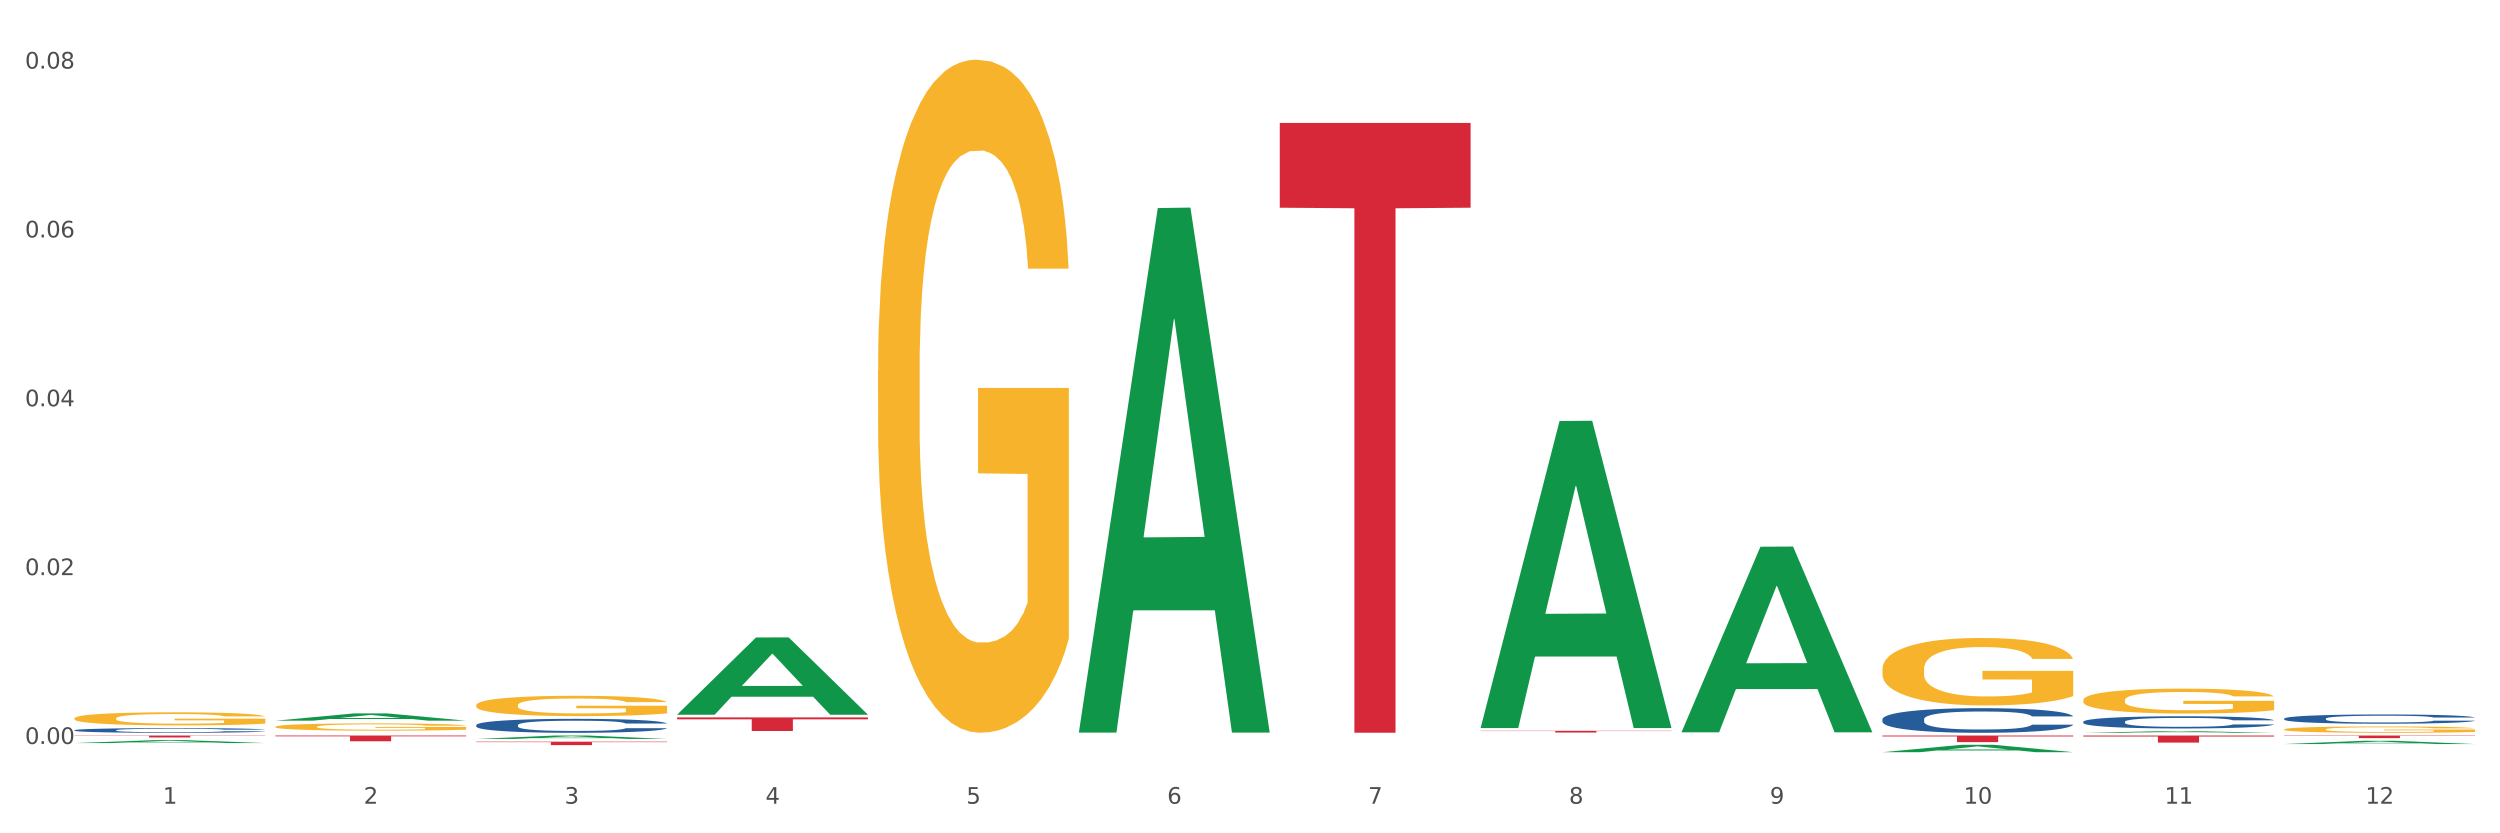 <?xml version="1.0" encoding="utf-8" standalone="no"?>
<!DOCTYPE svg PUBLIC "-//W3C//DTD SVG 1.1//EN"
  "http://www.w3.org/Graphics/SVG/1.1/DTD/svg11.dtd">
<svg xmlns:xlink="http://www.w3.org/1999/xlink" width="1080pt" height="360pt" viewBox="0 0 1080 360" xmlns="http://www.w3.org/2000/svg" version="1.1">
 <rect x="0" y="0" width="1080" height="360" fill="#333333" stroke="none"/>
 <defs>
  <style type="text/css">*{stroke-linejoin: round; stroke-linecap: butt}</style>
 </defs>
 <g id="figure_1">
  <g id="patch_1">
   <path d="M 0 360 
L 1080 360 
L 1080 0 
L 0 0 
z
" style="fill: #ffffff; stroke: #ffffff; stroke-linejoin: miter"/>
  </g>
  <g id="axes_1">
   <g id="matplotlib.axis_1">
    <g id="xtick_1">
     <g id="text_1">
      <!-- 1 -->
      <g style="fill: #4d4d4d" transform="translate(70.342 347.204) scale(0.096 -0.096)">
       <defs>
        <path id="DejaVuSans-31" d="M 794 531 
L 1825 531 
L 1825 4091 
L 703 3866 
L 703 4441 
L 1819 4666 
L 2450 4666 
L 2450 531 
L 3481 531 
L 3481 0 
L 794 0 
L 794 531 
z
" transform="scale(0.016)"/>
       </defs>
       <use xlink:href="#DejaVuSans-31"/>
      </g>
     </g>
    </g>
    <g id="xtick_2">
     <g id="text_2">
      <!-- 2 -->
      <g style="fill: #4d4d4d" transform="translate(157.122 347.204) scale(0.096 -0.096)">
       <defs>
        <path id="DejaVuSans-32" d="M 1228 531 
L 3431 531 
L 3431 0 
L 469 0 
L 469 531 
Q 828 903 1448 1529 
Q 2069 2156 2228 2338 
Q 2531 2678 2651 2914 
Q 2772 3150 2772 3378 
Q 2772 3750 2511 3984 
Q 2250 4219 1831 4219 
Q 1534 4219 1204 4116 
Q 875 4013 500 3803 
L 500 4441 
Q 881 4594 1212 4672 
Q 1544 4750 1819 4750 
Q 2544 4750 2975 4387 
Q 3406 4025 3406 3419 
Q 3406 3131 3298 2873 
Q 3191 2616 2906 2266 
Q 2828 2175 2409 1742 
Q 1991 1309 1228 531 
z
" transform="scale(0.016)"/>
       </defs>
       <use xlink:href="#DejaVuSans-32"/>
      </g>
     </g>
    </g>
    <g id="xtick_3">
     <g id="text_3">
      <!-- 3 -->
      <g style="fill: #4d4d4d" transform="translate(243.902 347.204) scale(0.096 -0.096)">
       <defs>
        <path id="DejaVuSans-33" d="M 2597 2516 
Q 3050 2419 3304 2112 
Q 3559 1806 3559 1356 
Q 3559 666 3084 287 
Q 2609 -91 1734 -91 
Q 1441 -91 1130 -33 
Q 819 25 488 141 
L 488 750 
Q 750 597 1062 519 
Q 1375 441 1716 441 
Q 2309 441 2620 675 
Q 2931 909 2931 1356 
Q 2931 1769 2642 2001 
Q 2353 2234 1838 2234 
L 1294 2234 
L 1294 2753 
L 1863 2753 
Q 2328 2753 2575 2939 
Q 2822 3125 2822 3475 
Q 2822 3834 2567 4026 
Q 2313 4219 1838 4219 
Q 1578 4219 1281 4162 
Q 984 4106 628 3988 
L 628 4550 
Q 988 4650 1302 4700 
Q 1616 4750 1894 4750 
Q 2613 4750 3031 4423 
Q 3450 4097 3450 3541 
Q 3450 3153 3228 2886 
Q 3006 2619 2597 2516 
z
" transform="scale(0.016)"/>
       </defs>
       <use xlink:href="#DejaVuSans-33"/>
      </g>
     </g>
    </g>
    <g id="xtick_4">
     <g id="text_4">
      <!-- 4 -->
      <g style="fill: #4d4d4d" transform="translate(330.683 347.204) scale(0.096 -0.096)">
       <defs>
        <path id="DejaVuSans-34" d="M 2419 4116 
L 825 1625 
L 2419 1625 
L 2419 4116 
z
M 2253 4666 
L 3047 4666 
L 3047 1625 
L 3713 1625 
L 3713 1100 
L 3047 1100 
L 3047 0 
L 2419 0 
L 2419 1100 
L 313 1100 
L 313 1709 
L 2253 4666 
z
" transform="scale(0.016)"/>
       </defs>
       <use xlink:href="#DejaVuSans-34"/>
      </g>
     </g>
    </g>
    <g id="xtick_5">
     <g id="text_5">
      <!-- 5 -->
      <g style="fill: #4d4d4d" transform="translate(417.463 347.204) scale(0.096 -0.096)">
       <defs>
        <path id="DejaVuSans-35" d="M 691 4666 
L 3169 4666 
L 3169 4134 
L 1269 4134 
L 1269 2991 
Q 1406 3038 1543 3061 
Q 1681 3084 1819 3084 
Q 2600 3084 3056 2656 
Q 3513 2228 3513 1497 
Q 3513 744 3044 326 
Q 2575 -91 1722 -91 
Q 1428 -91 1123 -41 
Q 819 9 494 109 
L 494 744 
Q 775 591 1075 516 
Q 1375 441 1709 441 
Q 2250 441 2565 725 
Q 2881 1009 2881 1497 
Q 2881 1984 2565 2268 
Q 2250 2553 1709 2553 
Q 1456 2553 1204 2497 
Q 953 2441 691 2322 
L 691 4666 
z
" transform="scale(0.016)"/>
       </defs>
       <use xlink:href="#DejaVuSans-35"/>
      </g>
     </g>
    </g>
    <g id="xtick_6">
     <g id="text_6">
      <!-- 6 -->
      <g style="fill: #4d4d4d" transform="translate(504.243 347.204) scale(0.096 -0.096)">
       <defs>
        <path id="DejaVuSans-36" d="M 2113 2584 
Q 1688 2584 1439 2293 
Q 1191 2003 1191 1497 
Q 1191 994 1439 701 
Q 1688 409 2113 409 
Q 2538 409 2786 701 
Q 3034 994 3034 1497 
Q 3034 2003 2786 2293 
Q 2538 2584 2113 2584 
z
M 3366 4563 
L 3366 3988 
Q 3128 4100 2886 4159 
Q 2644 4219 2406 4219 
Q 1781 4219 1451 3797 
Q 1122 3375 1075 2522 
Q 1259 2794 1537 2939 
Q 1816 3084 2150 3084 
Q 2853 3084 3261 2657 
Q 3669 2231 3669 1497 
Q 3669 778 3244 343 
Q 2819 -91 2113 -91 
Q 1303 -91 875 529 
Q 447 1150 447 2328 
Q 447 3434 972 4092 
Q 1497 4750 2381 4750 
Q 2619 4750 2861 4703 
Q 3103 4656 3366 4563 
z
" transform="scale(0.016)"/>
       </defs>
       <use xlink:href="#DejaVuSans-36"/>
      </g>
     </g>
    </g>
    <g id="xtick_7">
     <g id="text_7">
      <!-- 7 -->
      <g style="fill: #4d4d4d" transform="translate(591.024 347.204) scale(0.096 -0.096)">
       <defs>
        <path id="DejaVuSans-37" d="M 525 4666 
L 3525 4666 
L 3525 4397 
L 1831 0 
L 1172 0 
L 2766 4134 
L 525 4134 
L 525 4666 
z
" transform="scale(0.016)"/>
       </defs>
       <use xlink:href="#DejaVuSans-37"/>
      </g>
     </g>
    </g>
    <g id="xtick_8">
     <g id="text_8">
      <!-- 8 -->
      <g style="fill: #4d4d4d" transform="translate(677.804 347.204) scale(0.096 -0.096)">
       <defs>
        <path id="DejaVuSans-38" d="M 2034 2216 
Q 1584 2216 1326 1975 
Q 1069 1734 1069 1313 
Q 1069 891 1326 650 
Q 1584 409 2034 409 
Q 2484 409 2743 651 
Q 3003 894 3003 1313 
Q 3003 1734 2745 1975 
Q 2488 2216 2034 2216 
z
M 1403 2484 
Q 997 2584 770 2862 
Q 544 3141 544 3541 
Q 544 4100 942 4425 
Q 1341 4750 2034 4750 
Q 2731 4750 3128 4425 
Q 3525 4100 3525 3541 
Q 3525 3141 3298 2862 
Q 3072 2584 2669 2484 
Q 3125 2378 3379 2068 
Q 3634 1759 3634 1313 
Q 3634 634 3220 271 
Q 2806 -91 2034 -91 
Q 1263 -91 848 271 
Q 434 634 434 1313 
Q 434 1759 690 2068 
Q 947 2378 1403 2484 
z
M 1172 3481 
Q 1172 3119 1398 2916 
Q 1625 2713 2034 2713 
Q 2441 2713 2670 2916 
Q 2900 3119 2900 3481 
Q 2900 3844 2670 4047 
Q 2441 4250 2034 4250 
Q 1625 4250 1398 4047 
Q 1172 3844 1172 3481 
z
" transform="scale(0.016)"/>
       </defs>
       <use xlink:href="#DejaVuSans-38"/>
      </g>
     </g>
    </g>
    <g id="xtick_9">
     <g id="text_9">
      <!-- 9 -->
      <g style="fill: #4d4d4d" transform="translate(764.584 347.204) scale(0.096 -0.096)">
       <defs>
        <path id="DejaVuSans-39" d="M 703 97 
L 703 672 
Q 941 559 1184 500 
Q 1428 441 1663 441 
Q 2288 441 2617 861 
Q 2947 1281 2994 2138 
Q 2813 1869 2534 1725 
Q 2256 1581 1919 1581 
Q 1219 1581 811 2004 
Q 403 2428 403 3163 
Q 403 3881 828 4315 
Q 1253 4750 1959 4750 
Q 2769 4750 3195 4129 
Q 3622 3509 3622 2328 
Q 3622 1225 3098 567 
Q 2575 -91 1691 -91 
Q 1453 -91 1209 -44 
Q 966 3 703 97 
z
M 1959 2075 
Q 2384 2075 2632 2365 
Q 2881 2656 2881 3163 
Q 2881 3666 2632 3958 
Q 2384 4250 1959 4250 
Q 1534 4250 1286 3958 
Q 1038 3666 1038 3163 
Q 1038 2656 1286 2365 
Q 1534 2075 1959 2075 
z
" transform="scale(0.016)"/>
       </defs>
       <use xlink:href="#DejaVuSans-39"/>
      </g>
     </g>
    </g>
    <g id="xtick_10">
     <g id="text_10">
      <!-- 10 -->
      <g style="fill: #4d4d4d" transform="translate(848.311 347.204) scale(0.096 -0.096)">
       <defs>
        <path id="DejaVuSans-30" d="M 2034 4250 
Q 1547 4250 1301 3770 
Q 1056 3291 1056 2328 
Q 1056 1369 1301 889 
Q 1547 409 2034 409 
Q 2525 409 2770 889 
Q 3016 1369 3016 2328 
Q 3016 3291 2770 3770 
Q 2525 4250 2034 4250 
z
M 2034 4750 
Q 2819 4750 3233 4129 
Q 3647 3509 3647 2328 
Q 3647 1150 3233 529 
Q 2819 -91 2034 -91 
Q 1250 -91 836 529 
Q 422 1150 422 2328 
Q 422 3509 836 4129 
Q 1250 4750 2034 4750 
z
" transform="scale(0.016)"/>
       </defs>
       <use xlink:href="#DejaVuSans-31"/>
       <use xlink:href="#DejaVuSans-30" transform="translate(63.623 0)"/>
      </g>
     </g>
    </g>
    <g id="xtick_11">
     <g id="text_11">
      <!-- 11 -->
      <g style="fill: #4d4d4d" transform="translate(935.091 347.204) scale(0.096 -0.096)">
       <use xlink:href="#DejaVuSans-31"/>
       <use xlink:href="#DejaVuSans-31" transform="translate(63.623 0)"/>
      </g>
     </g>
    </g>
    <g id="xtick_12">
     <g id="text_12">
      <!-- 12 -->
      <g style="fill: #4d4d4d" transform="translate(1021.871 347.204) scale(0.096 -0.096)">
       <use xlink:href="#DejaVuSans-31"/>
       <use xlink:href="#DejaVuSans-32" transform="translate(63.623 0)"/>
      </g>
     </g>
    </g>
    <g id="xtick_13"/>
    <g id="xtick_14"/>
    <g id="xtick_15"/>
    <g id="xtick_16"/>
    <g id="xtick_17"/>
    <g id="xtick_18"/>
    <g id="xtick_19"/>
    <g id="xtick_20"/>
    <g id="xtick_21"/>
    <g id="xtick_22"/>
    <g id="xtick_23"/>
   </g>
   <g id="matplotlib.axis_2">
    <g id="ytick_1">
     <g id="text_13">
      <!-- 0.00 -->
      <g style="fill: #4d4d4d" transform="translate(10.8 321.392) scale(0.096 -0.096)">
       <defs>
        <path id="DejaVuSans-2e" d="M 684 794 
L 1344 794 
L 1344 0 
L 684 0 
L 684 794 
z
" transform="scale(0.016)"/>
       </defs>
       <use xlink:href="#DejaVuSans-30"/>
       <use xlink:href="#DejaVuSans-2e" transform="translate(63.623 0)"/>
       <use xlink:href="#DejaVuSans-30" transform="translate(95.41 0)"/>
       <use xlink:href="#DejaVuSans-30" transform="translate(159.033 0)"/>
      </g>
     </g>
    </g>
    <g id="ytick_2">
     <g id="text_14">
      <!-- 0.02 -->
      <g style="fill: #4d4d4d" transform="translate(10.8 248.451) scale(0.096 -0.096)">
       <use xlink:href="#DejaVuSans-30"/>
       <use xlink:href="#DejaVuSans-2e" transform="translate(63.623 0)"/>
       <use xlink:href="#DejaVuSans-30" transform="translate(95.41 0)"/>
       <use xlink:href="#DejaVuSans-32" transform="translate(159.033 0)"/>
      </g>
     </g>
    </g>
    <g id="ytick_3">
     <g id="text_15">
      <!-- 0.04 -->
      <g style="fill: #4d4d4d" transform="translate(10.8 175.51) scale(0.096 -0.096)">
       <use xlink:href="#DejaVuSans-30"/>
       <use xlink:href="#DejaVuSans-2e" transform="translate(63.623 0)"/>
       <use xlink:href="#DejaVuSans-30" transform="translate(95.41 0)"/>
       <use xlink:href="#DejaVuSans-34" transform="translate(159.033 0)"/>
      </g>
     </g>
    </g>
    <g id="ytick_4">
     <g id="text_16">
      <!-- 0.06 -->
      <g style="fill: #4d4d4d" transform="translate(10.8 102.569) scale(0.096 -0.096)">
       <use xlink:href="#DejaVuSans-30"/>
       <use xlink:href="#DejaVuSans-2e" transform="translate(63.623 0)"/>
       <use xlink:href="#DejaVuSans-30" transform="translate(95.41 0)"/>
       <use xlink:href="#DejaVuSans-36" transform="translate(159.033 0)"/>
      </g>
     </g>
    </g>
    <g id="ytick_5">
     <g id="text_17">
      <!-- 0.08 -->
      <g style="fill: #4d4d4d" transform="translate(10.8 29.628) scale(0.096 -0.096)">
       <use xlink:href="#DejaVuSans-30"/>
       <use xlink:href="#DejaVuSans-2e" transform="translate(63.623 0)"/>
       <use xlink:href="#DejaVuSans-30" transform="translate(95.41 0)"/>
       <use xlink:href="#DejaVuSans-38" transform="translate(159.033 0)"/>
      </g>
     </g>
    </g>
    <g id="ytick_6"/>
    <g id="ytick_7"/>
    <g id="ytick_8"/>
    <g id="ytick_9"/>
   </g>
   <g id="PolyCollection_1">
    <path d="M 32.175 321.001 
L 32.26 321 
L 66.256 319.751 
L 80.365 319.749 
L 114.616 321.003 
L 98.298 321.003 
L 90.904 320.711 
L 55.803 320.711 
L 55.548 320.716 
L 48.408 321.003 
L 32.175 321.003 
L 32.175 321.001 
L 60.222 320.537 
L 86.484 320.536 
L 73.481 320.017 
L 73.311 320.014 
L 73.141 320.018 
L 60.137 320.536 
L 60.222 320.537 
L 32.175 321.001 
z
" clip-path="url(#p488cf998d4)" style="fill: #109648"/>
    <path d="M 813.198 310.714 
L 813.295 310.704 
L 813.295 310.432 
L 813.588 310.062 
L 814.66 309.382 
L 816.024 308.866 
L 818.363 308.263 
L 819.63 308.011 
L 821.286 307.729 
L 824.697 307.272 
L 828.595 306.883 
L 831.323 306.669 
L 833.37 306.533 
L 837.95 306.29 
L 840.581 306.183 
L 843.31 306.095 
L 845.648 306.037 
L 849.546 305.969 
L 852.665 305.94 
L 856.27 305.93 
L 859.291 305.94 
L 863.286 305.979 
L 869.133 306.095 
L 871.375 306.163 
L 874.396 306.28 
L 877.514 306.436 
L 880.048 306.591 
L 882.971 306.815 
L 885.992 307.106 
L 888.915 307.476 
L 890.962 307.816 
L 892.618 308.176 
L 894.08 308.614 
L 895.152 309.09 
L 895.639 309.489 
L 877.806 309.489 
L 877.319 309.129 
L 876.345 308.74 
L 875.37 308.477 
L 874.298 308.263 
L 872.642 308.02 
L 871.18 307.865 
L 868.744 307.68 
L 866.502 307.563 
L 864.651 307.495 
L 862.409 307.437 
L 857.634 307.379 
L 854.224 307.379 
L 852.08 307.398 
L 849.449 307.447 
L 847.207 307.515 
L 844.576 307.632 
L 842.53 307.758 
L 840.484 307.923 
L 839.314 308.04 
L 837.56 308.254 
L 836.391 308.429 
L 834.832 308.73 
L 833.955 308.944 
L 832.395 309.498 
L 831.713 309.907 
L 831.421 310.189 
L 831.226 310.5 
L 831.226 312.016 
L 831.811 312.697 
L 832.298 312.989 
L 833.077 313.319 
L 834.539 313.747 
L 836.683 314.165 
L 838.924 314.467 
L 840.776 314.651 
L 842.53 314.787 
L 844.284 314.894 
L 846.428 314.992 
L 848.182 315.05 
L 850.813 315.108 
L 853.931 315.137 
L 856.368 315.137 
L 861.338 315.089 
L 863.579 315.04 
L 865.723 314.972 
L 868.061 314.865 
L 869.913 314.749 
L 870.985 314.661 
L 872.739 314.476 
L 874.103 314.282 
L 875.273 314.058 
L 876.052 313.864 
L 876.929 313.572 
L 877.611 313.241 
L 877.806 313.066 
L 895.639 313.066 
L 895.25 313.417 
L 894.567 313.757 
L 893.203 314.214 
L 892.131 314.476 
L 890.475 314.797 
L 888.72 315.069 
L 886.284 315.371 
L 884.043 315.594 
L 881.704 315.789 
L 879.171 315.964 
L 874.59 316.207 
L 872.934 316.275 
L 869.426 316.392 
L 866.697 316.46 
L 862.702 316.528 
L 858.609 316.567 
L 854.321 316.576 
L 850.521 316.557 
L 846.33 316.499 
L 843.699 316.44 
L 840.776 316.353 
L 837.365 316.217 
L 834.149 316.051 
L 831.129 315.857 
L 828.303 315.633 
L 825.671 315.38 
L 822.261 314.962 
L 819.727 314.554 
L 817.876 314.175 
L 816.609 313.854 
L 815.342 313.446 
L 814.66 313.164 
L 813.588 312.483 
L 813.198 311.851 
L 813.198 310.714 
z
" clip-path="url(#p488cf998d4)" style="fill: #255c99"/>
    <path d="M 205.736 313.249 
L 205.833 313.243 
L 205.833 313.089 
L 206.125 312.879 
L 207.197 312.493 
L 208.562 312.2 
L 210.9 311.858 
L 212.167 311.714 
L 213.824 311.554 
L 217.235 311.295 
L 221.133 311.074 
L 223.861 310.953 
L 225.907 310.876 
L 230.488 310.738 
L 233.119 310.677 
L 235.847 310.627 
L 238.186 310.594 
L 242.084 310.556 
L 245.202 310.539 
L 248.808 310.533 
L 251.829 310.539 
L 255.824 310.561 
L 261.671 310.627 
L 263.912 310.666 
L 266.933 310.732 
L 270.052 310.82 
L 272.585 310.909 
L 275.509 311.036 
L 278.53 311.201 
L 281.453 311.411 
L 283.499 311.604 
L 285.156 311.808 
L 286.618 312.057 
L 287.69 312.327 
L 288.177 312.553 
L 270.344 312.553 
L 269.857 312.349 
L 268.882 312.128 
L 267.908 311.979 
L 266.836 311.858 
L 265.179 311.72 
L 263.717 311.632 
L 261.281 311.527 
L 259.04 311.461 
L 257.188 311.422 
L 254.947 311.389 
L 250.172 311.356 
L 246.761 311.356 
L 244.618 311.367 
L 241.986 311.394 
L 239.745 311.433 
L 237.114 311.499 
L 235.068 311.571 
L 233.021 311.665 
L 231.852 311.731 
L 230.098 311.852 
L 228.928 311.952 
L 227.369 312.123 
L 226.492 312.244 
L 224.933 312.559 
L 224.251 312.791 
L 223.959 312.951 
L 223.764 313.127 
L 223.764 313.988 
L 224.348 314.374 
L 224.836 314.54 
L 225.615 314.728 
L 227.077 314.97 
L 229.221 315.208 
L 231.462 315.379 
L 233.314 315.484 
L 235.068 315.561 
L 236.822 315.622 
L 238.966 315.677 
L 240.72 315.71 
L 243.351 315.743 
L 246.469 315.76 
L 248.905 315.76 
L 253.875 315.732 
L 256.116 315.704 
L 258.26 315.666 
L 260.599 315.605 
L 262.451 315.539 
L 263.523 315.489 
L 265.277 315.384 
L 266.641 315.274 
L 267.81 315.147 
L 268.59 315.037 
L 269.467 314.871 
L 270.149 314.683 
L 270.344 314.584 
L 288.177 314.584 
L 287.787 314.783 
L 287.105 314.976 
L 285.741 315.235 
L 284.669 315.384 
L 283.012 315.566 
L 281.258 315.721 
L 278.822 315.892 
L 276.581 316.019 
L 274.242 316.129 
L 271.708 316.229 
L 267.128 316.367 
L 265.472 316.405 
L 261.963 316.472 
L 259.235 316.51 
L 255.239 316.549 
L 251.147 316.571 
L 246.859 316.576 
L 243.058 316.565 
L 238.868 316.532 
L 236.237 316.499 
L 233.314 316.449 
L 229.903 316.372 
L 226.687 316.278 
L 223.666 316.168 
L 220.84 316.041 
L 218.209 315.898 
L 214.798 315.66 
L 212.265 315.428 
L 210.413 315.213 
L 209.146 315.031 
L 207.88 314.799 
L 207.197 314.639 
L 206.125 314.253 
L 205.736 313.894 
L 205.736 313.249 
z
" clip-path="url(#p488cf998d4)" style="fill: #255c99"/>
    <path d="M 32.175 315.457 
L 32.272 315.455 
L 32.272 315.403 
L 32.565 315.332 
L 33.637 315.202 
L 35.001 315.104 
L 37.34 314.989 
L 38.607 314.941 
L 40.263 314.887 
L 43.674 314.8 
L 47.572 314.725 
L 50.3 314.684 
L 52.347 314.658 
L 56.927 314.612 
L 59.558 314.592 
L 62.287 314.575 
L 64.625 314.564 
L 68.523 314.551 
L 71.642 314.545 
L 75.247 314.543 
L 78.268 314.545 
L 82.263 314.553 
L 88.11 314.575 
L 90.352 314.588 
L 93.373 314.61 
L 96.491 314.64 
L 99.025 314.67 
L 101.948 314.712 
L 104.969 314.768 
L 107.892 314.838 
L 109.939 314.903 
L 111.595 314.972 
L 113.057 315.056 
L 114.129 315.147 
L 114.616 315.223 
L 96.783 315.223 
L 96.296 315.154 
L 95.322 315.08 
L 94.347 315.03 
L 93.275 314.989 
L 91.619 314.942 
L 90.157 314.913 
L 87.721 314.877 
L 85.479 314.855 
L 83.628 314.842 
L 81.386 314.831 
L 76.611 314.82 
L 73.201 314.82 
L 71.057 314.824 
L 68.426 314.833 
L 66.184 314.846 
L 63.553 314.868 
L 61.507 314.892 
L 59.461 314.924 
L 58.291 314.946 
L 56.537 314.987 
L 55.368 315.02 
L 53.809 315.078 
L 52.932 315.119 
L 51.372 315.225 
L 50.69 315.303 
L 50.398 315.357 
L 50.203 315.416 
L 50.203 315.706 
L 50.788 315.836 
L 51.275 315.891 
L 52.054 315.954 
L 53.516 316.036 
L 55.66 316.116 
L 57.901 316.173 
L 59.753 316.209 
L 61.507 316.235 
L 63.261 316.255 
L 65.405 316.274 
L 67.159 316.285 
L 69.79 316.296 
L 72.908 316.302 
L 75.345 316.302 
L 80.314 316.292 
L 82.556 316.283 
L 84.7 316.27 
L 87.038 316.25 
L 88.89 316.227 
L 89.962 316.211 
L 91.716 316.175 
L 93.08 316.138 
L 94.25 316.095 
L 95.029 316.058 
L 95.906 316.003 
L 96.588 315.94 
L 96.783 315.906 
L 114.616 315.906 
L 114.227 315.973 
L 113.544 316.038 
L 112.18 316.125 
L 111.108 316.175 
L 109.452 316.237 
L 107.697 316.289 
L 105.261 316.346 
L 103.02 316.389 
L 100.681 316.426 
L 98.148 316.459 
L 93.567 316.506 
L 91.911 316.519 
L 88.403 316.541 
L 85.674 316.554 
L 81.679 316.567 
L 77.586 316.575 
L 73.298 316.576 
L 69.498 316.573 
L 65.307 316.562 
L 62.676 316.55 
L 59.753 316.534 
L 56.342 316.508 
L 53.126 316.476 
L 50.105 316.439 
L 47.279 316.396 
L 44.648 316.348 
L 41.238 316.268 
L 38.704 316.19 
L 36.853 316.118 
L 35.586 316.056 
L 34.319 315.979 
L 33.637 315.925 
L 32.565 315.795 
L 32.175 315.674 
L 32.175 315.457 
z
" clip-path="url(#p488cf998d4)" style="fill: #255c99"/>
    <path d="M 32.175 310.332 
L 32.272 310.327 
L 32.272 310.141 
L 32.467 309.981 
L 33.44 309.593 
L 34.9 309.273 
L 35.971 309.102 
L 37.042 308.963 
L 38.307 308.823 
L 39.864 308.679 
L 42.687 308.467 
L 44.439 308.358 
L 46.58 308.245 
L 50.474 308.079 
L 53.296 307.986 
L 56.216 307.909 
L 60.986 307.816 
L 64.1 307.775 
L 67.41 307.744 
L 71.4 307.723 
L 74.418 307.718 
L 81.036 307.733 
L 86.682 307.78 
L 89.407 307.816 
L 92.911 307.878 
L 94.76 307.919 
L 97.778 308.002 
L 100.892 308.11 
L 103.034 308.203 
L 106.246 308.379 
L 108.679 308.555 
L 110.918 308.772 
L 112.086 308.922 
L 112.962 309.061 
L 113.74 309.221 
L 114.519 309.474 
L 96.999 309.474 
L 96.318 309.294 
L 95.247 309.123 
L 93.69 308.958 
L 92.327 308.854 
L 89.991 308.725 
L 87.85 308.643 
L 85.611 308.581 
L 82.886 308.529 
L 80.744 308.503 
L 77.727 308.482 
L 71.79 308.488 
L 67.799 308.529 
L 65.074 308.581 
L 63.322 308.627 
L 61.764 308.679 
L 60.012 308.751 
L 57.968 308.86 
L 56.508 308.958 
L 55.048 309.082 
L 53.88 309.206 
L 52.81 309.35 
L 51.934 309.505 
L 51.252 309.666 
L 50.668 309.862 
L 50.182 310.187 
L 50.182 310.895 
L 50.376 311.055 
L 50.863 311.267 
L 51.447 311.428 
L 52.42 311.619 
L 53.296 311.748 
L 54.951 311.934 
L 56.8 312.089 
L 58.26 312.187 
L 59.72 312.27 
L 62.251 312.383 
L 65.074 312.476 
L 67.507 312.533 
L 70.816 312.585 
L 73.055 312.606 
L 75.002 312.616 
L 79.771 312.616 
L 83.178 312.6 
L 86.974 312.564 
L 89.894 312.518 
L 92.327 312.461 
L 95.052 312.368 
L 96.804 312.28 
L 96.804 311.2 
L 75.391 311.195 
L 75.391 310.477 
L 114.616 310.477 
L 114.616 312.585 
L 112.962 312.693 
L 111.112 312.792 
L 109.166 312.879 
L 106.246 312.988 
L 102.742 313.091 
L 99.627 313.164 
L 96.318 313.226 
L 92.424 313.282 
L 87.363 313.334 
L 84.248 313.355 
L 80.355 313.37 
L 75.78 313.375 
L 71.79 313.365 
L 67.896 313.339 
L 63.808 313.293 
L 59.818 313.226 
L 56.8 313.158 
L 53.783 313.076 
L 50.571 312.967 
L 48.04 312.864 
L 46.094 312.771 
L 43.952 312.652 
L 41.616 312.497 
L 39.864 312.358 
L 38.307 312.213 
L 36.652 312.027 
L 35.484 311.867 
L 34.316 311.665 
L 33.635 311.515 
L 32.856 311.283 
L 32.272 310.957 
L 32.175 310.332 
z
" clip-path="url(#p488cf998d4)" style="fill: #f7b32b"/>
    <path d="M 118.955 313.962 
L 119.053 313.96 
L 119.053 313.856 
L 119.247 313.767 
L 120.221 313.552 
L 121.681 313.373 
L 122.751 313.279 
L 123.822 313.201 
L 125.087 313.123 
L 126.645 313.043 
L 129.467 312.925 
L 131.219 312.865 
L 133.361 312.802 
L 137.254 312.71 
L 140.077 312.658 
L 142.997 312.615 
L 147.766 312.563 
L 150.881 312.54 
L 154.19 312.523 
L 158.181 312.511 
L 161.198 312.509 
L 167.817 312.517 
L 173.462 312.543 
L 176.187 312.563 
L 179.691 312.598 
L 181.541 312.621 
L 184.558 312.667 
L 187.673 312.727 
L 189.814 312.779 
L 193.026 312.876 
L 195.459 312.974 
L 197.698 313.095 
L 198.866 313.178 
L 199.742 313.256 
L 200.521 313.345 
L 201.299 313.486 
L 183.779 313.486 
L 183.098 313.385 
L 182.027 313.29 
L 180.47 313.198 
L 179.107 313.141 
L 176.771 313.069 
L 174.63 313.023 
L 172.391 312.988 
L 169.666 312.96 
L 167.525 312.945 
L 164.507 312.934 
L 158.57 312.937 
L 154.579 312.96 
L 151.854 312.988 
L 150.102 313.014 
L 148.545 313.043 
L 146.793 313.083 
L 144.749 313.144 
L 143.289 313.198 
L 141.829 313.267 
L 140.661 313.336 
L 139.59 313.417 
L 138.714 313.503 
L 138.033 313.592 
L 137.449 313.701 
L 136.962 313.882 
L 136.962 314.276 
L 137.157 314.365 
L 137.643 314.483 
L 138.227 314.572 
L 139.201 314.678 
L 140.077 314.75 
L 141.731 314.853 
L 143.581 314.939 
L 145.041 314.994 
L 146.501 315.04 
L 149.031 315.103 
L 151.854 315.155 
L 154.287 315.187 
L 157.597 315.215 
L 159.835 315.227 
L 161.782 315.232 
L 166.551 315.232 
L 169.958 315.224 
L 173.754 315.204 
L 176.674 315.178 
L 179.107 315.146 
L 181.833 315.095 
L 183.585 315.046 
L 183.585 314.445 
L 162.171 314.442 
L 162.171 314.043 
L 201.397 314.043 
L 201.397 315.215 
L 199.742 315.276 
L 197.893 315.33 
L 195.946 315.379 
L 193.026 315.439 
L 189.522 315.497 
L 186.407 315.537 
L 183.098 315.572 
L 179.205 315.603 
L 174.143 315.632 
L 171.029 315.643 
L 167.135 315.652 
L 162.561 315.655 
L 158.57 315.649 
L 154.677 315.635 
L 150.589 315.609 
L 146.598 315.572 
L 143.581 315.534 
L 140.563 315.488 
L 137.351 315.428 
L 134.821 315.37 
L 132.874 315.319 
L 130.733 315.253 
L 128.397 315.166 
L 126.645 315.089 
L 125.087 315.008 
L 123.433 314.905 
L 122.265 314.816 
L 121.097 314.704 
L 120.415 314.62 
L 119.637 314.491 
L 119.053 314.31 
L 118.955 313.962 
z
" clip-path="url(#p488cf998d4)" style="fill: #f7b32b"/>
    <path d="M 205.736 304.645 
L 205.833 304.637 
L 205.833 304.348 
L 206.028 304.1 
L 207.001 303.498 
L 208.461 303.001 
L 209.532 302.737 
L 210.602 302.521 
L 211.868 302.304 
L 213.425 302.08 
L 216.248 301.751 
L 218 301.583 
L 220.141 301.406 
L 224.034 301.15 
L 226.857 301.006 
L 229.777 300.885 
L 234.546 300.741 
L 237.661 300.677 
L 240.97 300.629 
L 244.961 300.597 
L 247.978 300.589 
L 254.597 300.613 
L 260.242 300.685 
L 262.968 300.741 
L 266.472 300.837 
L 268.321 300.901 
L 271.338 301.03 
L 274.453 301.198 
L 276.594 301.342 
L 279.806 301.615 
L 282.24 301.887 
L 284.478 302.224 
L 285.646 302.456 
L 286.522 302.673 
L 287.301 302.921 
L 288.08 303.314 
L 270.56 303.314 
L 269.878 303.033 
L 268.808 302.769 
L 267.25 302.512 
L 265.888 302.352 
L 263.552 302.152 
L 261.41 302.024 
L 259.172 301.927 
L 256.446 301.847 
L 254.305 301.807 
L 251.288 301.775 
L 245.35 301.783 
L 241.36 301.847 
L 238.634 301.927 
L 236.882 302 
L 235.325 302.08 
L 233.573 302.192 
L 231.529 302.36 
L 230.069 302.512 
L 228.609 302.705 
L 227.441 302.897 
L 226.37 303.122 
L 225.494 303.362 
L 224.813 303.611 
L 224.229 303.915 
L 223.742 304.42 
L 223.742 305.518 
L 223.937 305.767 
L 224.424 306.095 
L 225.008 306.344 
L 225.981 306.64 
L 226.857 306.841 
L 228.512 307.129 
L 230.361 307.37 
L 231.821 307.522 
L 233.281 307.65 
L 235.812 307.827 
L 238.634 307.971 
L 241.068 308.059 
L 244.377 308.139 
L 246.616 308.171 
L 248.562 308.187 
L 253.332 308.187 
L 256.738 308.163 
L 260.534 308.107 
L 263.454 308.035 
L 265.888 307.947 
L 268.613 307.803 
L 270.365 307.666 
L 270.365 305.991 
L 248.952 305.983 
L 248.952 304.869 
L 288.177 304.869 
L 288.177 308.139 
L 286.522 308.308 
L 284.673 308.46 
L 282.726 308.596 
L 279.806 308.764 
L 276.302 308.925 
L 273.188 309.037 
L 269.878 309.133 
L 265.985 309.221 
L 260.924 309.301 
L 257.809 309.333 
L 253.916 309.358 
L 249.341 309.366 
L 245.35 309.35 
L 241.457 309.309 
L 237.369 309.237 
L 233.378 309.133 
L 230.361 309.029 
L 227.344 308.901 
L 224.132 308.732 
L 221.601 308.572 
L 219.654 308.428 
L 217.513 308.243 
L 215.177 308.003 
L 213.425 307.787 
L 211.868 307.562 
L 210.213 307.274 
L 209.045 307.025 
L 207.877 306.712 
L 207.196 306.48 
L 206.417 306.119 
L 205.833 305.614 
L 205.736 304.645 
z
" clip-path="url(#p488cf998d4)" style="fill: #f7b32b"/>
    <path d="M 379.296 160.137 
L 379.394 159.871 
L 379.394 150.311 
L 379.588 142.078 
L 380.562 122.161 
L 382.022 105.695 
L 383.092 96.932 
L 384.163 89.761 
L 385.428 82.591 
L 386.986 75.155 
L 389.808 64.267 
L 391.56 58.69 
L 393.702 52.847 
L 397.595 44.349 
L 400.418 39.569 
L 403.338 35.586 
L 408.107 30.805 
L 411.222 28.681 
L 414.531 27.087 
L 418.522 26.025 
L 421.539 25.759 
L 428.158 26.556 
L 433.803 28.946 
L 436.528 30.805 
L 440.032 33.992 
L 441.882 36.117 
L 444.899 40.366 
L 448.014 45.943 
L 450.155 50.723 
L 453.367 59.752 
L 455.8 68.781 
L 458.039 79.935 
L 459.207 87.637 
L 460.083 94.807 
L 460.862 103.04 
L 461.64 116.053 
L 444.12 116.053 
L 443.439 106.758 
L 442.368 97.994 
L 440.811 89.496 
L 439.448 84.184 
L 437.112 77.545 
L 434.971 73.296 
L 432.732 70.109 
L 430.007 67.454 
L 427.866 66.126 
L 424.848 65.064 
L 418.911 65.329 
L 414.92 67.454 
L 412.195 70.109 
L 410.443 72.499 
L 408.886 75.155 
L 407.134 78.873 
L 405.09 84.45 
L 403.63 89.496 
L 402.17 95.869 
L 401.002 102.243 
L 399.931 109.679 
L 399.055 117.646 
L 398.374 125.879 
L 397.79 135.97 
L 397.303 152.701 
L 397.303 189.084 
L 397.498 197.316 
L 397.984 208.204 
L 398.568 216.437 
L 399.542 226.263 
L 400.418 232.902 
L 402.072 242.463 
L 403.922 250.43 
L 405.382 255.476 
L 406.842 259.725 
L 409.372 265.567 
L 412.195 270.347 
L 414.628 273.269 
L 417.938 275.924 
L 420.176 276.987 
L 422.123 277.518 
L 426.892 277.518 
L 430.299 276.721 
L 434.095 274.862 
L 437.015 272.472 
L 439.448 269.551 
L 442.174 264.77 
L 443.926 260.256 
L 443.926 204.752 
L 422.512 204.487 
L 422.512 167.573 
L 461.738 167.573 
L 461.738 275.924 
L 460.083 281.501 
L 458.234 286.547 
L 456.287 291.062 
L 453.367 296.639 
L 449.863 301.95 
L 446.748 305.668 
L 443.439 308.855 
L 439.546 311.776 
L 434.484 314.432 
L 431.37 315.494 
L 427.476 316.291 
L 422.902 316.556 
L 418.911 316.025 
L 415.018 314.697 
L 410.93 312.307 
L 406.939 308.855 
L 403.922 305.402 
L 400.904 301.153 
L 397.692 295.576 
L 395.162 290.265 
L 393.215 285.485 
L 391.074 279.377 
L 388.738 271.41 
L 386.986 264.239 
L 385.428 256.803 
L 383.774 247.243 
L 382.606 239.01 
L 381.438 228.653 
L 380.756 220.952 
L 379.978 209.001 
L 379.394 192.27 
L 379.296 160.137 
z
" clip-path="url(#p488cf998d4)" style="fill: #f7b32b"/>
    <path d="M 813.198 289.081 
L 813.295 289.054 
L 813.295 288.096 
L 813.49 287.271 
L 814.463 285.274 
L 815.923 283.623 
L 816.994 282.745 
L 818.065 282.026 
L 819.33 281.307 
L 820.887 280.562 
L 823.71 279.47 
L 825.462 278.911 
L 827.603 278.325 
L 831.497 277.473 
L 834.319 276.994 
L 837.239 276.595 
L 842.009 276.116 
L 845.123 275.903 
L 848.433 275.743 
L 852.423 275.636 
L 855.441 275.61 
L 862.059 275.69 
L 867.705 275.929 
L 870.43 276.116 
L 873.934 276.435 
L 875.783 276.648 
L 878.801 277.074 
L 881.915 277.633 
L 884.057 278.112 
L 887.269 279.017 
L 889.702 279.923 
L 891.941 281.041 
L 893.109 281.813 
L 893.985 282.532 
L 894.763 283.357 
L 895.542 284.662 
L 878.022 284.662 
L 877.341 283.73 
L 876.27 282.851 
L 874.713 281.999 
L 873.35 281.467 
L 871.014 280.801 
L 868.873 280.375 
L 866.634 280.056 
L 863.909 279.79 
L 861.767 279.656 
L 858.75 279.55 
L 852.813 279.577 
L 848.822 279.79 
L 846.097 280.056 
L 844.345 280.295 
L 842.787 280.562 
L 841.035 280.934 
L 838.991 281.493 
L 837.531 281.999 
L 836.071 282.638 
L 834.903 283.277 
L 833.833 284.023 
L 832.957 284.821 
L 832.275 285.647 
L 831.691 286.658 
L 831.205 288.336 
L 831.205 291.983 
L 831.399 292.808 
L 831.886 293.9 
L 832.47 294.725 
L 833.443 295.71 
L 834.319 296.376 
L 835.974 297.334 
L 837.823 298.133 
L 839.283 298.639 
L 840.743 299.065 
L 843.274 299.65 
L 846.097 300.13 
L 848.53 300.423 
L 851.839 300.689 
L 854.078 300.795 
L 856.025 300.849 
L 860.794 300.849 
L 864.201 300.769 
L 867.997 300.582 
L 870.917 300.343 
L 873.35 300.05 
L 876.075 299.571 
L 877.827 299.118 
L 877.827 293.554 
L 856.414 293.527 
L 856.414 289.827 
L 895.639 289.827 
L 895.639 300.689 
L 893.985 301.248 
L 892.135 301.754 
L 890.189 302.206 
L 887.269 302.765 
L 883.765 303.298 
L 880.65 303.671 
L 877.341 303.99 
L 873.447 304.283 
L 868.386 304.549 
L 865.271 304.656 
L 861.378 304.735 
L 856.803 304.762 
L 852.813 304.709 
L 848.919 304.576 
L 844.831 304.336 
L 840.841 303.99 
L 837.823 303.644 
L 834.806 303.218 
L 831.594 302.659 
L 829.063 302.126 
L 827.117 301.647 
L 824.975 301.035 
L 822.639 300.236 
L 820.887 299.517 
L 819.33 298.772 
L 817.675 297.813 
L 816.507 296.988 
L 815.339 295.95 
L 814.658 295.178 
L 813.879 293.98 
L 813.295 292.302 
L 813.198 289.081 
z
" clip-path="url(#p488cf998d4)" style="fill: #f7b32b"/>
    <path d="M 899.978 311.792 
L 900.076 311.787 
L 900.076 311.652 
L 900.368 311.469 
L 901.44 311.132 
L 902.804 310.877 
L 905.143 310.579 
L 906.41 310.454 
L 908.067 310.314 
L 911.477 310.088 
L 915.375 309.896 
L 918.104 309.79 
L 920.15 309.722 
L 924.73 309.602 
L 927.361 309.549 
L 930.09 309.506 
L 932.429 309.477 
L 936.327 309.443 
L 939.445 309.429 
L 943.051 309.424 
L 946.071 309.429 
L 950.067 309.448 
L 955.914 309.506 
L 958.155 309.539 
L 961.176 309.597 
L 964.294 309.674 
L 966.828 309.751 
L 969.751 309.862 
L 972.772 310.006 
L 975.696 310.189 
L 977.742 310.358 
L 979.399 310.536 
L 980.86 310.752 
L 981.932 310.988 
L 982.42 311.185 
L 964.587 311.185 
L 964.099 311.007 
L 963.125 310.815 
L 962.15 310.685 
L 961.078 310.579 
L 959.422 310.459 
L 957.96 310.382 
L 955.524 310.29 
L 953.283 310.232 
L 951.431 310.199 
L 949.19 310.17 
L 944.415 310.141 
L 941.004 310.141 
L 938.86 310.151 
L 936.229 310.175 
L 933.988 310.208 
L 931.357 310.266 
L 929.31 310.329 
L 927.264 310.411 
L 926.095 310.468 
L 924.34 310.574 
L 923.171 310.661 
L 921.612 310.81 
L 920.735 310.916 
L 919.176 311.19 
L 918.494 311.392 
L 918.201 311.532 
L 918.006 311.686 
L 918.006 312.437 
L 918.591 312.773 
L 919.078 312.918 
L 919.858 313.081 
L 921.32 313.293 
L 923.463 313.5 
L 925.705 313.649 
L 927.556 313.741 
L 929.31 313.808 
L 931.064 313.861 
L 933.208 313.909 
L 934.962 313.938 
L 937.593 313.967 
L 940.712 313.981 
L 943.148 313.981 
L 948.118 313.957 
L 950.359 313.933 
L 952.503 313.9 
L 954.842 313.847 
L 956.693 313.789 
L 957.765 313.746 
L 959.519 313.654 
L 960.884 313.558 
L 962.053 313.447 
L 962.833 313.351 
L 963.71 313.207 
L 964.392 313.043 
L 964.587 312.956 
L 982.42 312.956 
L 982.03 313.13 
L 981.348 313.298 
L 979.983 313.524 
L 978.912 313.654 
L 977.255 313.813 
L 975.501 313.948 
L 973.065 314.097 
L 970.823 314.208 
L 968.485 314.304 
L 965.951 314.39 
L 961.371 314.511 
L 959.714 314.544 
L 956.206 314.602 
L 953.477 314.636 
L 949.482 314.67 
L 945.389 314.689 
L 941.102 314.694 
L 937.301 314.684 
L 933.111 314.655 
L 930.48 314.626 
L 927.556 314.583 
L 924.146 314.516 
L 920.93 314.434 
L 917.909 314.338 
L 915.083 314.227 
L 912.452 314.102 
L 909.041 313.895 
L 906.507 313.693 
L 904.656 313.505 
L 903.389 313.346 
L 902.122 313.144 
L 901.44 313.004 
L 900.368 312.668 
L 899.978 312.355 
L 899.978 311.792 
z
" clip-path="url(#p488cf998d4)" style="fill: #255c99"/>
    <path d="M 986.759 315.095 
L 986.856 315.092 
L 986.856 315.002 
L 987.051 314.924 
L 988.024 314.735 
L 989.484 314.579 
L 990.555 314.496 
L 991.625 314.428 
L 992.891 314.361 
L 994.448 314.29 
L 997.271 314.187 
L 999.023 314.134 
L 1001.164 314.079 
L 1005.057 313.998 
L 1007.88 313.953 
L 1010.8 313.915 
L 1015.569 313.87 
L 1018.684 313.85 
L 1021.993 313.835 
L 1025.984 313.825 
L 1029.001 313.822 
L 1035.62 313.83 
L 1041.265 313.853 
L 1043.991 313.87 
L 1047.495 313.9 
L 1049.344 313.92 
L 1052.361 313.961 
L 1055.476 314.013 
L 1057.617 314.059 
L 1060.829 314.144 
L 1063.263 314.23 
L 1065.501 314.335 
L 1066.669 314.408 
L 1067.545 314.476 
L 1068.324 314.554 
L 1069.103 314.677 
L 1051.583 314.677 
L 1050.901 314.589 
L 1049.831 314.506 
L 1048.273 314.426 
L 1046.911 314.376 
L 1044.575 314.313 
L 1042.433 314.273 
L 1040.195 314.242 
L 1037.469 314.217 
L 1035.328 314.205 
L 1032.311 314.195 
L 1026.373 314.197 
L 1022.383 314.217 
L 1019.657 314.242 
L 1017.905 314.265 
L 1016.348 314.29 
L 1014.596 314.325 
L 1012.552 314.378 
L 1011.092 314.426 
L 1009.632 314.486 
L 1008.464 314.547 
L 1007.393 314.617 
L 1006.517 314.693 
L 1005.836 314.771 
L 1005.252 314.866 
L 1004.765 315.025 
L 1004.765 315.369 
L 1004.96 315.447 
L 1005.447 315.55 
L 1006.031 315.628 
L 1007.004 315.721 
L 1007.88 315.784 
L 1009.535 315.875 
L 1011.384 315.95 
L 1012.844 315.998 
L 1014.304 316.038 
L 1016.835 316.093 
L 1019.657 316.139 
L 1022.091 316.166 
L 1025.4 316.192 
L 1027.639 316.202 
L 1029.585 316.207 
L 1034.355 316.207 
L 1037.761 316.199 
L 1041.557 316.181 
L 1044.477 316.159 
L 1046.911 316.131 
L 1049.636 316.086 
L 1051.388 316.043 
L 1051.388 315.518 
L 1029.975 315.515 
L 1029.975 315.165 
L 1069.2 315.165 
L 1069.2 316.192 
L 1067.545 316.244 
L 1065.696 316.292 
L 1063.749 316.335 
L 1060.829 316.388 
L 1057.325 316.438 
L 1054.211 316.473 
L 1050.901 316.503 
L 1047.008 316.531 
L 1041.947 316.556 
L 1038.832 316.566 
L 1034.939 316.574 
L 1030.364 316.576 
L 1026.373 316.571 
L 1022.48 316.559 
L 1018.392 316.536 
L 1014.401 316.503 
L 1011.384 316.471 
L 1008.367 316.43 
L 1005.155 316.378 
L 1002.624 316.327 
L 1000.677 316.282 
L 998.536 316.224 
L 996.2 316.149 
L 994.448 316.081 
L 992.891 316.01 
L 991.236 315.92 
L 990.068 315.842 
L 988.9 315.744 
L 988.219 315.671 
L 987.44 315.558 
L 986.856 315.399 
L 986.759 315.095 
z
" clip-path="url(#p488cf998d4)" style="fill: #f7b32b"/>
    <path d="M 118.955 317.744 
L 201.397 317.744 
L 201.397 318.088 
L 168.967 318.091 
L 168.967 320.219 
L 151.189 320.219 
L 151.189 318.091 
L 118.955 318.088 
L 118.955 317.747 
L 118.955 317.744 
z
" clip-path="url(#p488cf998d4)" style="fill: #d62839"/>
    <path d="M 205.736 320.401 
L 288.177 320.401 
L 288.177 320.61 
L 255.747 320.611 
L 255.747 321.904 
L 237.97 321.904 
L 237.97 320.611 
L 205.736 320.61 
L 205.736 320.402 
L 205.736 320.401 
z
" clip-path="url(#p488cf998d4)" style="fill: #d62839"/>
    <path d="M 292.516 309.923 
L 374.957 309.923 
L 374.957 310.739 
L 342.528 310.744 
L 342.528 315.796 
L 324.75 315.796 
L 324.75 310.744 
L 292.516 310.739 
L 292.516 309.928 
L 292.516 309.923 
z
" clip-path="url(#p488cf998d4)" style="fill: #d62839"/>
    <path d="M 552.857 53.121 
L 635.298 53.121 
L 635.298 89.728 
L 602.869 89.976 
L 602.869 316.545 
L 585.091 316.545 
L 585.091 89.976 
L 552.857 89.728 
L 552.857 53.368 
L 552.857 53.121 
z
" clip-path="url(#p488cf998d4)" style="fill: #d62839"/>
    <path d="M 639.637 315.706 
L 722.079 315.706 
L 722.079 315.811 
L 689.649 315.812 
L 689.649 316.463 
L 671.872 316.463 
L 671.872 315.812 
L 639.637 315.811 
L 639.637 315.706 
L 639.637 315.706 
z
" clip-path="url(#p488cf998d4)" style="fill: #d62839"/>
    <path d="M 813.198 317.744 
L 895.639 317.744 
L 895.639 318.141 
L 863.21 318.143 
L 863.21 320.596 
L 845.432 320.596 
L 845.432 318.143 
L 813.198 318.141 
L 813.198 317.747 
L 813.198 317.744 
z
" clip-path="url(#p488cf998d4)" style="fill: #d62839"/>
    <path d="M 899.978 317.744 
L 982.42 317.744 
L 982.42 318.171 
L 949.99 318.174 
L 949.99 320.813 
L 932.213 320.813 
L 932.213 318.174 
L 899.978 318.171 
L 899.978 317.747 
L 899.978 317.744 
z
" clip-path="url(#p488cf998d4)" style="fill: #d62839"/>
    <path d="M 986.759 317.744 
L 1069.2 317.744 
L 1069.2 317.9 
L 1036.77 317.901 
L 1036.77 318.862 
L 1018.993 318.862 
L 1018.993 317.901 
L 986.759 317.9 
L 986.759 317.745 
L 986.759 317.744 
z
" clip-path="url(#p488cf998d4)" style="fill: #d62839"/>
    <path d="M 32.175 317.744 
L 114.616 317.744 
L 114.616 317.861 
L 82.187 317.861 
L 82.187 318.581 
L 64.409 318.581 
L 64.409 317.861 
L 32.175 317.861 
L 32.175 317.745 
L 32.175 317.744 
z
" clip-path="url(#p488cf998d4)" style="fill: #d62839"/>
    <path d="M 986.759 310.448 
L 986.856 310.445 
L 986.856 310.342 
L 987.148 310.203 
L 988.22 309.947 
L 989.585 309.753 
L 991.923 309.526 
L 993.19 309.431 
L 994.847 309.325 
L 998.258 309.153 
L 1002.156 309.007 
L 1004.884 308.926 
L 1006.93 308.875 
L 1011.511 308.784 
L 1014.142 308.743 
L 1016.87 308.711 
L 1019.209 308.689 
L 1023.107 308.663 
L 1026.225 308.652 
L 1029.831 308.648 
L 1032.852 308.652 
L 1036.847 308.667 
L 1042.694 308.711 
L 1044.935 308.736 
L 1047.956 308.78 
L 1051.075 308.839 
L 1053.608 308.897 
L 1056.532 308.981 
L 1059.553 309.091 
L 1062.476 309.23 
L 1064.522 309.358 
L 1066.179 309.493 
L 1067.641 309.658 
L 1068.713 309.837 
L 1069.2 309.987 
L 1051.367 309.987 
L 1050.88 309.852 
L 1049.905 309.706 
L 1048.931 309.607 
L 1047.859 309.526 
L 1046.202 309.435 
L 1044.74 309.376 
L 1042.304 309.307 
L 1040.063 309.263 
L 1038.211 309.237 
L 1035.97 309.215 
L 1031.195 309.193 
L 1027.784 309.193 
L 1025.641 309.201 
L 1023.009 309.219 
L 1020.768 309.245 
L 1018.137 309.289 
L 1016.091 309.336 
L 1014.044 309.398 
L 1012.875 309.442 
L 1011.121 309.523 
L 1009.951 309.589 
L 1008.392 309.702 
L 1007.515 309.782 
L 1005.956 309.991 
L 1005.274 310.145 
L 1004.982 310.251 
L 1004.787 310.368 
L 1004.787 310.939 
L 1005.371 311.195 
L 1005.859 311.304 
L 1006.638 311.429 
L 1008.1 311.59 
L 1010.244 311.747 
L 1012.485 311.86 
L 1014.337 311.93 
L 1016.091 311.981 
L 1017.845 312.021 
L 1019.989 312.058 
L 1021.743 312.08 
L 1024.374 312.102 
L 1027.492 312.113 
L 1029.928 312.113 
L 1034.898 312.095 
L 1037.139 312.076 
L 1039.283 312.051 
L 1041.622 312.01 
L 1043.474 311.967 
L 1044.546 311.934 
L 1046.3 311.864 
L 1047.664 311.791 
L 1048.833 311.707 
L 1049.613 311.634 
L 1050.49 311.524 
L 1051.172 311.4 
L 1051.367 311.334 
L 1069.2 311.334 
L 1068.81 311.465 
L 1068.128 311.593 
L 1066.764 311.765 
L 1065.692 311.864 
L 1064.035 311.985 
L 1062.281 312.087 
L 1059.845 312.201 
L 1057.604 312.285 
L 1055.265 312.358 
L 1052.731 312.424 
L 1048.151 312.515 
L 1046.495 312.541 
L 1042.986 312.585 
L 1040.258 312.61 
L 1036.262 312.636 
L 1032.17 312.651 
L 1027.882 312.654 
L 1024.081 312.647 
L 1019.891 312.625 
L 1017.26 312.603 
L 1014.337 312.57 
L 1010.926 312.519 
L 1007.71 312.457 
L 1004.689 312.384 
L 1001.863 312.3 
L 999.232 312.204 
L 995.821 312.047 
L 993.288 311.893 
L 991.436 311.751 
L 990.169 311.63 
L 988.903 311.476 
L 988.22 311.37 
L 987.148 311.114 
L 986.759 310.876 
L 986.759 310.448 
z
" clip-path="url(#p488cf998d4)" style="fill: #255c99"/>
    <path d="M 899.978 302.47 
L 900.076 302.46 
L 900.076 302.106 
L 900.27 301.802 
L 901.244 301.065 
L 902.704 300.456 
L 903.774 300.132 
L 904.845 299.867 
L 906.11 299.601 
L 907.668 299.326 
L 910.49 298.923 
L 912.242 298.717 
L 914.384 298.501 
L 918.277 298.187 
L 921.1 298.01 
L 924.02 297.863 
L 928.789 297.686 
L 931.904 297.607 
L 935.213 297.548 
L 939.204 297.509 
L 942.221 297.499 
L 948.84 297.528 
L 954.485 297.617 
L 957.21 297.686 
L 960.714 297.804 
L 962.564 297.882 
L 965.581 298.039 
L 968.696 298.246 
L 970.837 298.422 
L 974.049 298.756 
L 976.482 299.09 
L 978.721 299.503 
L 979.889 299.788 
L 980.765 300.053 
L 981.544 300.358 
L 982.322 300.839 
L 964.802 300.839 
L 964.121 300.495 
L 963.05 300.171 
L 961.493 299.857 
L 960.13 299.66 
L 957.794 299.415 
L 955.653 299.257 
L 953.414 299.14 
L 950.689 299.041 
L 948.548 298.992 
L 945.53 298.953 
L 939.593 298.963 
L 935.602 299.041 
L 932.877 299.14 
L 931.125 299.228 
L 929.568 299.326 
L 927.816 299.464 
L 925.772 299.67 
L 924.312 299.857 
L 922.852 300.092 
L 921.684 300.328 
L 920.613 300.603 
L 919.737 300.898 
L 919.056 301.203 
L 918.472 301.576 
L 917.985 302.195 
L 917.985 303.541 
L 918.18 303.845 
L 918.666 304.248 
L 919.25 304.552 
L 920.224 304.916 
L 921.1 305.162 
L 922.754 305.515 
L 924.604 305.81 
L 926.064 305.997 
L 927.524 306.154 
L 930.054 306.37 
L 932.877 306.547 
L 935.31 306.655 
L 938.62 306.753 
L 940.858 306.792 
L 942.805 306.812 
L 947.574 306.812 
L 950.981 306.782 
L 954.777 306.714 
L 957.697 306.625 
L 960.13 306.517 
L 962.856 306.34 
L 964.608 306.173 
L 964.608 304.12 
L 943.194 304.11 
L 943.194 302.745 
L 982.42 302.745 
L 982.42 306.753 
L 980.765 306.959 
L 978.916 307.146 
L 976.969 307.313 
L 974.049 307.519 
L 970.545 307.716 
L 967.43 307.853 
L 964.121 307.971 
L 960.228 308.079 
L 955.166 308.177 
L 952.052 308.217 
L 948.158 308.246 
L 943.584 308.256 
L 939.593 308.236 
L 935.7 308.187 
L 931.612 308.099 
L 927.621 307.971 
L 924.604 307.843 
L 921.586 307.686 
L 918.374 307.48 
L 915.844 307.283 
L 913.897 307.107 
L 911.756 306.881 
L 909.42 306.586 
L 907.668 306.321 
L 906.11 306.046 
L 904.456 305.692 
L 903.288 305.388 
L 902.12 305.004 
L 901.438 304.719 
L 900.66 304.277 
L 900.076 303.659 
L 899.978 302.47 
z
" clip-path="url(#p488cf998d4)" style="fill: #f7b32b"/>
    <path d="M 899.978 316.575 
L 900.063 316.574 
L 934.06 315.862 
L 948.168 315.862 
L 982.42 316.576 
L 966.101 316.576 
L 958.707 316.41 
L 923.606 316.41 
L 923.351 316.413 
L 916.212 316.576 
L 899.978 316.576 
L 899.978 316.575 
L 928.025 316.311 
L 954.288 316.31 
L 941.284 316.014 
L 941.114 316.013 
L 940.944 316.015 
L 927.94 316.31 
L 928.025 316.311 
L 899.978 316.575 
z
" clip-path="url(#p488cf998d4)" style="fill: #109648"/>
    <path d="M 118.955 311.335 
L 119.04 311.332 
L 153.037 308.177 
L 167.145 308.174 
L 201.397 311.341 
L 185.078 311.341 
L 177.684 310.603 
L 142.583 310.603 
L 142.328 310.615 
L 135.189 311.341 
L 118.955 311.341 
L 118.955 311.335 
L 147.002 310.163 
L 173.265 310.16 
L 160.261 308.849 
L 160.091 308.843 
L 159.921 308.852 
L 146.917 310.16 
L 147.002 310.163 
L 118.955 311.335 
z
" clip-path="url(#p488cf998d4)" style="fill: #109648"/>
    <path d="M 205.736 319.23 
L 205.821 319.229 
L 239.817 317.746 
L 253.926 317.744 
L 288.177 319.233 
L 271.859 319.233 
L 264.464 318.886 
L 229.363 318.886 
L 229.108 318.892 
L 221.969 319.233 
L 205.736 319.233 
L 205.736 319.23 
L 233.783 318.68 
L 260.045 318.678 
L 247.041 318.062 
L 246.871 318.059 
L 246.701 318.063 
L 233.698 318.678 
L 233.783 318.68 
L 205.736 319.23 
z
" clip-path="url(#p488cf998d4)" style="fill: #109648"/>
    <path d="M 292.516 308.692 
L 292.601 308.661 
L 326.597 275.384 
L 340.706 275.353 
L 374.957 308.755 
L 358.639 308.755 
L 351.245 300.976 
L 316.144 300.976 
L 315.889 301.102 
L 308.749 308.755 
L 292.516 308.755 
L 292.516 308.692 
L 320.563 296.335 
L 346.825 296.303 
L 333.822 282.472 
L 333.652 282.409 
L 333.482 282.503 
L 320.478 296.303 
L 320.563 296.335 
L 292.516 308.692 
z
" clip-path="url(#p488cf998d4)" style="fill: #109648"/>
    <path d="M 466.077 316.06 
L 466.162 315.847 
L 500.158 89.884 
L 514.267 89.671 
L 548.518 316.486 
L 532.2 316.486 
L 524.805 263.669 
L 489.704 263.669 
L 489.449 264.521 
L 482.31 316.486 
L 466.077 316.486 
L 466.077 316.06 
L 494.124 232.149 
L 520.386 231.936 
L 507.382 138.016 
L 507.212 137.59 
L 507.042 138.229 
L 494.039 231.936 
L 494.124 232.149 
L 466.077 316.06 
z
" clip-path="url(#p488cf998d4)" style="fill: #109648"/>
    <path d="M 639.637 314.288 
L 639.722 314.164 
L 673.719 181.879 
L 687.827 181.754 
L 722.079 314.538 
L 705.76 314.538 
L 698.366 283.617 
L 663.265 283.617 
L 663.01 284.116 
L 655.871 314.538 
L 639.637 314.538 
L 639.637 314.288 
L 667.684 265.165 
L 693.947 265.04 
L 680.943 210.056 
L 680.773 209.807 
L 680.603 210.181 
L 667.599 265.04 
L 667.684 265.165 
L 639.637 314.288 
z
" clip-path="url(#p488cf998d4)" style="fill: #109648"/>
    <path d="M 726.418 316.23 
L 726.503 316.155 
L 760.499 236.182 
L 774.608 236.107 
L 808.859 316.381 
L 792.541 316.381 
L 785.146 297.688 
L 750.045 297.688 
L 749.79 297.99 
L 742.651 316.381 
L 726.418 316.381 
L 726.418 316.23 
L 754.465 286.533 
L 780.727 286.457 
L 767.723 253.217 
L 767.553 253.066 
L 767.383 253.292 
L 754.38 286.457 
L 754.465 286.533 
L 726.418 316.23 
z
" clip-path="url(#p488cf998d4)" style="fill: #109648"/>
    <path d="M 813.198 324.944 
L 813.283 324.941 
L 847.279 321.767 
L 861.388 321.764 
L 895.639 324.95 
L 879.321 324.95 
L 871.927 324.208 
L 836.826 324.208 
L 836.571 324.22 
L 829.431 324.95 
L 813.198 324.95 
L 813.198 324.944 
L 841.245 323.765 
L 867.507 323.762 
L 854.504 322.443 
L 854.334 322.437 
L 854.164 322.446 
L 841.16 323.762 
L 841.245 323.765 
L 813.198 324.944 
z
" clip-path="url(#p488cf998d4)" style="fill: #109648"/>
    <path d="M 986.759 321.431 
L 986.844 321.429 
L 1020.84 320.032 
L 1034.949 320.03 
L 1069.2 321.433 
L 1052.882 321.433 
L 1045.487 321.106 
L 1010.386 321.106 
L 1010.131 321.112 
L 1002.992 321.433 
L 986.759 321.433 
L 986.759 321.431 
L 1014.806 320.912 
L 1041.068 320.91 
L 1028.064 320.329 
L 1027.894 320.327 
L 1027.724 320.331 
L 1014.721 320.91 
L 1014.806 320.912 
L 986.759 321.431 
z
" clip-path="url(#p488cf998d4)" style="fill: #109648"/>
   </g>
  </g>
 </g>
 <defs>
  <clipPath id="p488cf998d4">
   <rect x="32.175" y="10.8" width="1037.025" height="329.109"/>
  </clipPath>
 </defs>
</svg>
